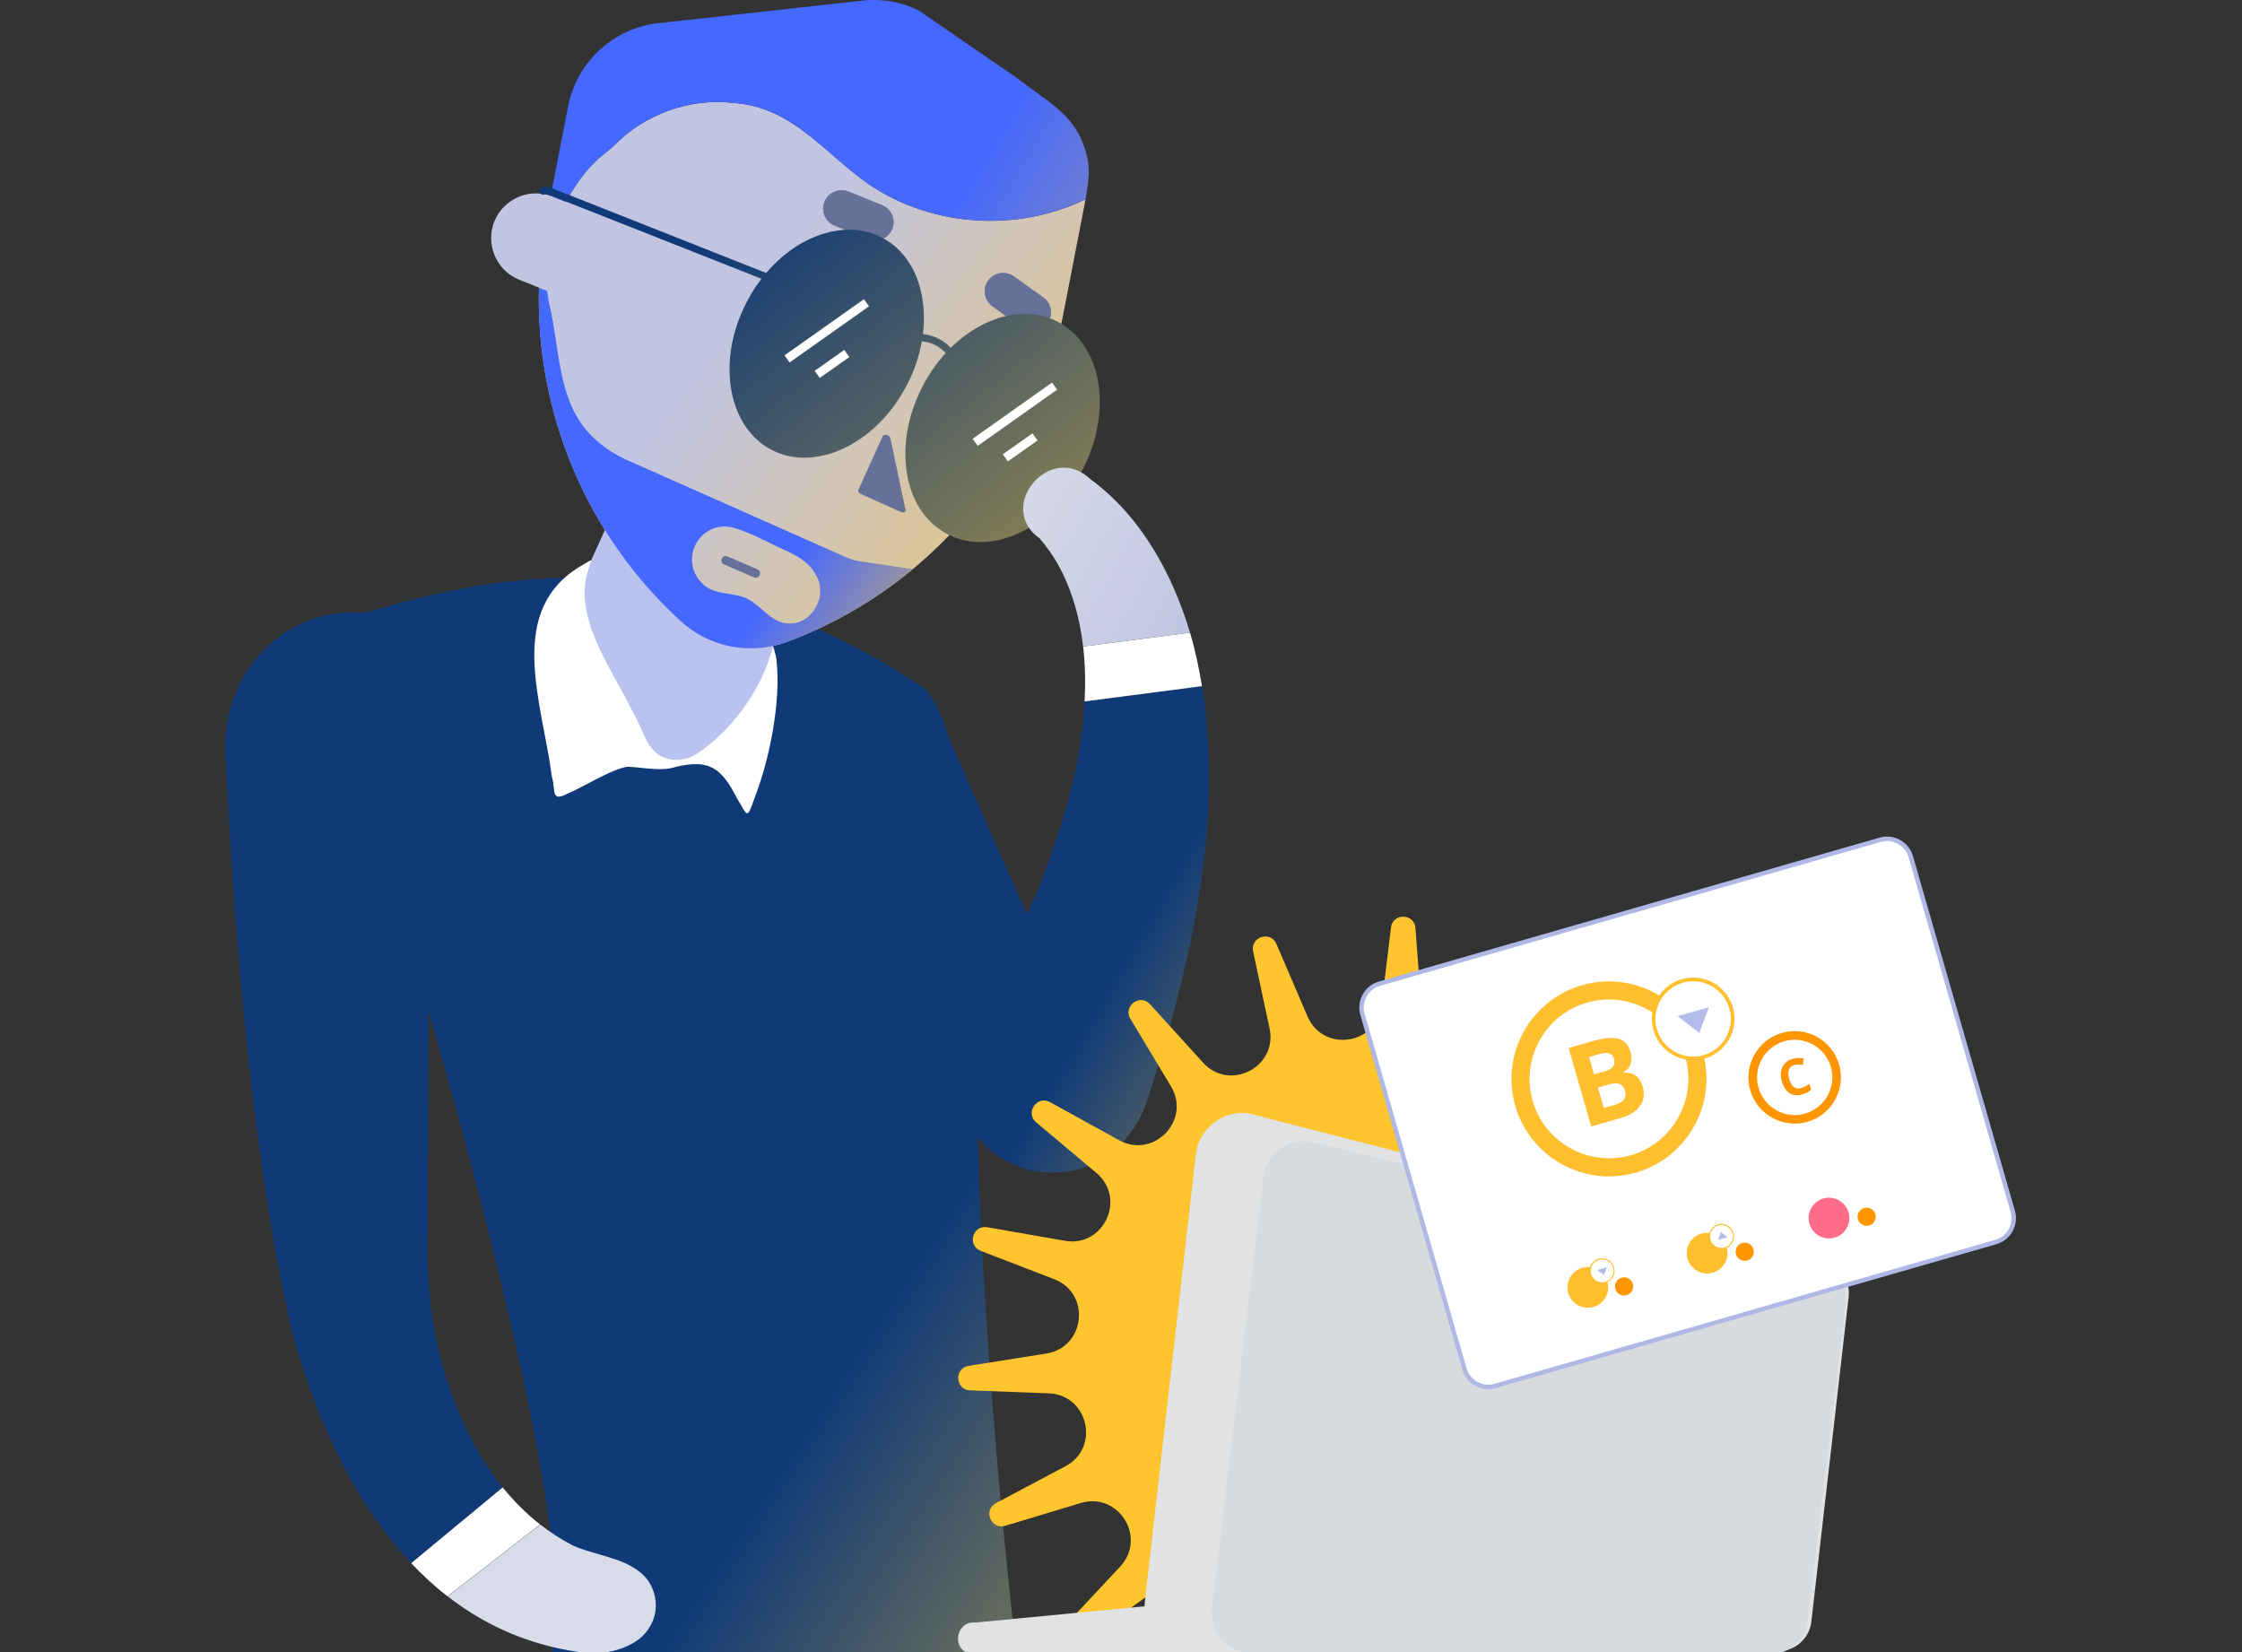 <svg width="707" height="521" viewBox="0 0 707 521" fill="none" xmlns="http://www.w3.org/2000/svg">
<rect x="0" y="0" width="707" height="521" fill="#333333" stroke="none"/>
<g clip-path="url(#clip0_2618_45708)">
<path d="M338.932 322.369L299.349 233.004C297.061 225.231 294.25 219.552 290.777 216.575C228.921 175.725 167.838 172.83 98.485 199.127C98.485 199.127 187.582 468.957 173.91 521.33H320.499C320.499 521.33 308.032 415.951 307.949 334.139L308.666 335.765L338.904 322.369H338.932Z" fill="url(#paint0_linear_2618_45708)"/>
<path d="M200.914 144.742L250.696 159.71L241.792 216.355C236.445 234.189 217.894 245.27 199.977 240.226C181.729 235.099 171.309 216.024 176.767 197.969L200.914 144.742Z" fill="#BAC3F0"/>
<path d="M243.805 203.73C238.843 222.419 225.861 233.803 219.631 237.773C215.441 240.446 210.479 240.033 207.365 237.773C203.202 234.465 203.202 230.689 198.682 222.805C192.121 209.767 180.572 193.945 185.561 179.556C186.581 175.973 187.187 176.166 183.99 177.985C159.071 192.043 170.924 221.013 174.039 244.967C175.252 249.019 173.736 252.823 178.449 250.507C183.99 248.192 192.645 242.569 197.855 241.77C202.293 241.88 208.522 243.423 213.263 241.77C223.462 239.427 227.404 241.88 232.393 251.693C235.674 257.013 235.425 258.997 237.989 251.5C242.813 239.123 246.286 220.931 244.88 208.334C244.77 207.231 244.522 206.156 244.191 205.081L243.805 203.73Z" fill="white"/>
<path d="M274.234 58.272C260.011 48.459 250.06 33.767 231.426 32.471C217.368 30.817 203.228 36 193.387 46.116C190.41 49.01 185.559 50.967 178.419 63.647L174.312 61.993C174.092 61.91 173.871 61.828 173.651 61.773C170.095 60.505 166.291 60.78 163.066 62.296C159.923 63.757 157.305 66.348 155.899 69.794C155.21 71.503 154.879 73.295 154.879 75.031C154.879 79.69 157.195 84.183 161.136 86.829C161.908 87.353 162.79 87.821 163.7 88.18L163.975 88.29L166.98 89.503L169.957 90.716C168.91 130.491 185.2 168.944 214.667 195.875C223.763 204.172 236.691 206.68 248.213 202.38C262.767 196.95 276.136 189.176 287.823 179.474C311.887 159.544 328.977 131.594 335.18 99.674L341.878 65.191C342.043 64.364 342.181 63.592 342.319 62.848C320.846 73.24 294.218 71.668 274.234 58.272ZM270.733 154.473L278.396 137.52C278.755 136.721 280.546 137.245 280.739 138.209L285.508 160.785C285.646 161.419 284.819 161.75 283.992 161.364L271.533 155.741C270.899 155.437 270.54 154.886 270.733 154.473ZM260.011 63.592C260.92 61.332 263.098 59.981 265.386 59.981C266.103 59.981 266.847 60.119 267.536 60.394L278.148 64.695C281.125 65.907 282.559 69.27 281.346 72.247C280.409 74.507 278.259 75.858 275.971 75.858C275.254 75.858 274.51 75.72 273.821 75.445L263.208 71.145C260.231 69.932 258.798 66.569 260.011 63.592ZM330.328 101.879C329.198 103.478 327.406 104.305 325.615 104.305C324.457 104.305 323.272 103.947 322.252 103.23L312.935 96.559C310.344 94.685 309.737 91.074 311.612 88.483C312.742 86.884 314.534 86.057 316.325 86.057C317.483 86.057 318.668 86.415 319.688 87.132L329.005 93.803C331.596 95.677 332.203 99.288 330.328 101.879Z" fill="url(#paint1_linear_2618_45708)"/>
<path d="M272.14 177.131C269.356 176.772 267.868 176.276 265.194 175.008C247.47 167.152 209.651 150.365 198.625 145.459C193.443 143.281 188.399 139.863 184.678 135.37C175.995 124.896 176.381 109.68 173.293 96.091C172.907 94.519 172.715 93.086 172.549 91.763L169.958 90.716C168.911 130.491 185.201 168.944 214.668 195.875C223.764 204.172 236.692 206.68 248.214 202.38C262.768 196.95 276.137 189.176 287.825 179.474C281.237 178.509 275.145 177.572 272.14 177.131ZM244.438 195.378L244.135 195.186C240.854 193.228 238.181 189.59 234.625 188.349C230.545 186.916 225.501 187.385 222.11 184.601C213.207 176.883 220.842 163.293 231.675 166.518C236.968 168.062 242.508 171.232 247.635 173.52C251.357 175.256 254.94 177.213 257.007 180.797C262.355 188.873 253.755 200.505 244.438 195.378Z" fill="url(#paint2_linear_2618_45708)"/>
<path d="M281.349 72.247C280.411 74.507 278.261 75.858 275.974 75.858C275.257 75.858 274.513 75.72 273.824 75.445L263.211 71.144C260.234 69.932 258.801 66.569 260.014 63.592C260.923 61.331 263.101 59.981 265.389 59.981C266.105 59.981 266.85 60.119 267.539 60.394L278.151 64.694C281.128 65.907 282.562 69.27 281.349 72.247Z" fill="url(#paint3_linear_2618_45708)"/>
<path d="M280.742 138.209L285.51 160.785C285.648 161.419 284.821 161.749 283.994 161.363L271.535 155.74C270.901 155.437 270.543 154.886 270.736 154.472L278.399 137.52C278.757 136.721 280.549 137.244 280.742 138.209Z" fill="url(#paint4_linear_2618_45708)"/>
<path d="M330.33 101.879C329.2 103.478 327.408 104.305 325.616 104.305C324.459 104.305 323.273 103.946 322.254 103.23L312.937 96.559C310.346 94.685 309.739 91.074 311.614 88.483C312.744 86.884 314.535 86.057 316.327 86.057C317.485 86.057 318.67 86.415 319.69 87.132L329.007 93.803C331.598 95.677 332.204 99.288 330.33 101.879Z" fill="url(#paint5_linear_2618_45708)"/>
<path d="M342.322 62.848C320.849 73.239 294.222 71.668 274.237 58.272C260.014 48.459 250.063 33.767 231.429 32.471C217.371 30.817 203.231 36 193.39 46.116C190.413 49.01 185.562 50.967 178.422 63.647L174.315 61.993C174.095 61.91 173.874 61.828 173.654 61.773L179.139 33.602C181.978 18.937 194.382 8.049 209.295 7.112L273.327 0.055C278.923 -0.303 284.491 0.772 289.536 3.198L320.628 24.533C328.154 30.569 337.305 35.145 341.026 44.048C343.865 50.802 343.81 54.743 342.322 62.848Z" fill="url(#paint6_linear_2618_45708)"/>
<path d="M330.33 101.879C329.2 103.478 327.408 104.305 325.616 104.305C324.459 104.305 323.273 103.946 322.254 103.23L312.937 96.559C310.346 94.685 309.739 91.074 311.614 88.483C312.744 86.884 314.535 86.057 316.327 86.057C317.485 86.057 318.67 86.415 319.69 87.132L329.007 93.803C331.598 95.677 332.204 99.288 330.33 101.879Z" fill="#657199"/>
<path d="M281.349 72.247C280.411 74.507 278.261 75.858 275.974 75.858C275.257 75.858 274.513 75.72 273.824 75.445L263.211 71.144C260.234 69.932 258.801 66.569 260.014 63.592C260.923 61.331 263.101 59.981 265.389 59.981C266.105 59.981 266.85 60.119 267.539 60.394L278.151 64.694C281.128 65.907 282.562 69.27 281.349 72.247Z" fill="#657199"/>
<path d="M285.51 160.785C285.648 161.419 284.821 161.749 283.994 161.363L271.535 155.74C270.901 155.437 270.543 154.886 270.736 154.472L278.399 137.52C278.757 136.721 280.549 137.244 280.742 138.209L285.51 160.785Z" fill="#657199"/>
<path d="M238.318 180.797L228.863 176.717" stroke="#657199" stroke-width="2.756" stroke-miterlimit="10" stroke-linecap="round"/>
<path d="M291.241 97.414C291.159 96.283 291.021 95.181 290.856 94.078C290.663 92.976 290.442 91.901 290.166 90.853C289.615 88.758 288.871 86.829 287.961 85.037C285.673 80.572 282.283 77.071 278.038 74.866C273.765 72.66 269.024 71.999 264.201 72.688C263.897 72.716 263.622 72.798 263.318 72.826C261.858 73.074 260.397 73.46 258.936 73.928C256.675 74.7 254.415 75.693 252.237 76.988C248.461 79.221 244.878 82.253 241.708 85.947C239.337 88.703 237.215 91.846 235.423 95.319C234.238 97.634 233.245 99.977 232.446 102.32C232.06 103.505 231.702 104.663 231.399 105.848C228.146 118.776 230.847 131.428 238.621 138.568C240.026 139.863 241.625 140.993 243.362 141.875C243.941 142.179 244.547 142.454 245.153 142.702C249.316 144.411 253.864 144.715 258.44 143.86C259.515 143.667 260.59 143.419 261.692 143.088C262.629 142.813 263.567 142.454 264.504 142.068C268.225 140.525 271.864 138.264 275.226 135.315C276.908 133.854 278.507 132.2 279.995 130.436C282.255 127.762 284.268 124.73 285.977 121.422C287.134 119.19 288.099 116.929 288.898 114.614C289.698 112.298 290.277 109.983 290.69 107.668C291.104 105.352 291.324 103.037 291.352 100.749C291.352 99.619 291.352 98.489 291.241 97.358V97.414Z" fill="url(#paint7_linear_2618_45708)"/>
<path d="M346.343 120.651C345.791 117.315 344.799 114.283 343.421 111.609C342.952 110.727 342.456 109.845 341.905 109.046C339.727 105.793 336.888 103.202 333.498 101.438C331.789 100.556 330.025 99.922 328.15 99.508C326.303 99.095 324.374 98.93 322.417 98.985C321.452 98.985 320.46 99.095 319.467 99.233C317.483 99.508 315.443 100.032 313.431 100.804C312.411 101.19 311.418 101.603 310.398 102.1C309.406 102.596 308.414 103.119 307.449 103.698C302.653 106.593 298.298 110.672 294.742 115.606C294.025 116.599 293.364 117.618 292.702 118.666C292.04 119.713 291.434 120.788 290.883 121.919C286.279 130.822 284.543 140.525 286.004 149.29C286.913 154.831 289.036 159.572 292.178 163.21C292.812 163.927 293.474 164.616 294.163 165.25C295.321 166.298 296.644 167.207 297.994 167.979C298.27 168.145 298.546 168.337 298.821 168.475C299.428 168.778 300.034 169.054 300.641 169.302C303.039 170.295 305.602 170.818 308.248 170.929C312.659 171.094 317.317 170.074 321.92 167.814C323.905 166.849 325.835 165.691 327.682 164.341C328.591 163.679 329.501 162.962 330.383 162.191C334.766 158.414 338.542 153.563 341.436 147.995C343.641 143.75 345.157 139.312 346.012 134.874C346.949 130.023 347.087 125.199 346.315 120.623L346.343 120.651Z" fill="url(#paint8_linear_2618_45708)"/>
<path d="M299.346 112.436C299.704 112.574 300.145 112.546 300.476 112.271C300.972 111.885 301.055 111.168 300.669 110.672C299.401 109.046 297.857 107.75 296.065 106.84C294.136 105.848 292.013 105.324 289.753 105.297C289.119 105.297 288.623 105.793 288.595 106.427C288.595 107.061 289.092 107.585 289.726 107.585C291.628 107.585 293.419 108.026 295.018 108.88C296.506 109.652 297.802 110.727 298.849 112.105C298.987 112.271 299.125 112.381 299.318 112.464L299.346 112.436Z" fill="url(#paint9_linear_2618_45708)"/>
<path d="M241.543 88.483C242.095 88.703 242.729 88.483 242.977 87.931C243.252 87.38 243.032 86.691 242.453 86.415L172.88 58.878L171.005 59.071C170.371 59.126 169.93 59.705 170.013 60.339C170.096 60.973 170.647 61.414 171.281 61.331L172.494 61.194L241.461 88.427C241.461 88.427 241.516 88.427 241.543 88.455V88.483Z" fill="url(#paint10_linear_2618_45708)"/>
<path d="M381.184 248.496C380.743 281.959 371.757 316.608 361.31 348.28C344.357 392.355 272.193 364.239 316.407 304.149C319.797 297.726 323.629 288.575 326.771 281.987C334.324 262.857 341.16 241.88 342.014 221.179L379.034 216.355C380.715 225.479 381.404 239.206 381.184 248.496Z" fill="url(#paint11_linear_2618_45708)"/>
<path d="M342.019 221.179C342.322 215.363 342.24 209.519 341.55 203.868L375.262 199.485C376.916 205.054 378.101 210.704 379.038 216.355L342.019 221.179Z" fill="white"/>
<path d="M375.259 199.485L341.548 203.868C340.142 191.795 336.145 179.336 328.041 170.046L328.096 169.964C313.625 160.013 331.156 139.091 343.836 151.082C359.74 162.714 369.719 180.879 375.259 199.485Z" fill="url(#paint12_linear_2618_45708)"/>
<path d="M201.743 495.668C195.871 490.982 187.63 490.458 180.545 487.288C176.907 485.386 173.516 483.181 170.374 480.728L141.183 503.386C152.898 512.482 166.57 518.657 182.558 520.917C187.189 521.579 191.93 521.331 196.312 519.677C200.061 518.271 203.231 516.038 204.968 512.868C208.358 507.328 206.925 499.665 201.77 495.695L201.743 495.668Z" fill="url(#paint13_linear_2618_45708)"/>
<path d="M170.316 480.7L141.125 503.358C137.045 500.216 133.241 496.688 129.63 492.884L158.49 468.985C162.019 473.34 165.933 477.282 170.316 480.7Z" fill="white"/>
<path d="M158.491 468.985L129.631 492.884C112.596 474.802 100.716 449.828 92.805 422.622C79.684 368.733 73.785 293.922 71.001 236.147C70.698 212.799 88.036 193.091 111.411 193.091L135.695 193.67L134.841 393.844C134.758 410.383 137.404 426.894 143.413 442.275C147.3 452.198 152.261 461.267 158.491 468.985Z" fill="#103A77"/>
<path d="M273.241 95.456L248.185 113.18" stroke="white" stroke-width="2.756" stroke-miterlimit="10"/>
<path d="M267.043 111.471L257.699 118.059" stroke="white" stroke-width="2.756" stroke-miterlimit="10"/>
<path d="M332.564 121.753L307.508 139.477" stroke="white" stroke-width="2.756" stroke-miterlimit="10"/>
<path d="M326.387 137.768L317.043 144.356" stroke="white" stroke-width="2.756" stroke-miterlimit="10"/>
<path d="M547.349 408.205L570.889 400.322C575.355 398.833 573.811 392.19 569.153 392.796L544.537 395.966C532.161 397.565 525.628 381.743 535.551 374.163L555.26 359.057C558.981 356.191 555.398 350.402 551.18 352.497L528.908 363.495C517.717 369.008 506.415 356.191 513.334 345.771L527.089 325.098C529.68 321.183 524.415 316.883 521.107 320.219L503.631 337.833C494.838 346.681 479.981 338.218 483.151 326.145L489.436 302.136C490.621 297.588 484.226 295.245 482.186 299.463L471.381 321.817C465.951 333.064 449.136 329.866 448.199 317.407L446.352 292.654C445.994 287.968 439.185 287.803 438.634 292.489L435.657 317.131C434.168 329.536 417.244 331.961 412.31 320.494L402.524 297.671C400.677 293.343 394.172 295.411 395.164 300.014L400.347 324.298C402.965 336.509 387.722 344.31 379.342 335.049L362.666 316.663C359.523 313.19 354.038 317.242 356.464 321.266L369.254 342.546C375.676 353.241 363.823 365.563 352.88 359.526L331.132 347.535C327.025 345.275 323.166 350.898 326.749 353.903L345.741 369.863C355.306 377.884 348.084 393.403 335.79 391.253L311.34 386.98C306.709 386.181 304.89 392.741 309.273 394.423L332.427 403.354C344.087 407.847 342.268 424.854 329.946 426.811L305.442 430.698C300.811 431.442 301.224 438.251 305.91 438.416L330.718 439.353C343.205 439.822 347.009 456.498 335.983 462.342L314.069 473.974C309.907 476.18 312.526 482.492 317.019 481.114L340.779 473.947C352.742 470.336 361.756 484.862 353.239 493.986L336.286 512.124C333.089 515.542 337.582 520.669 341.386 517.94L361.536 503.441C369.061 498.011 378.295 502.614 380.472 510.001L547.68 431.442C536.571 428.107 535.965 412.064 547.404 408.233L547.349 408.205Z" fill="#FFC52F"/>
<path d="M480.888 521.331C487.007 521.138 487.531 512.234 481.467 511.325L425.152 500.326L307.644 511.628C301.773 511.021 299.843 519.291 305.384 521.358H480.86L480.888 521.331Z" fill="#E0E2E3"/>
<path d="M374.072 521.33L559.693 520.531C565.371 521.193 570.526 517.085 571.187 511.407L582.957 408.949C583.619 403.271 579.512 398.116 573.833 397.455L393.505 351.008C385.401 350.071 378.042 355.942 377.104 364.046L361.034 504.929C360.097 513.033 365.968 520.393 374.072 521.33Z" fill="#E0E2E3"/>
<path d="M572.625 398.199L414.128 360.243C410.572 359.388 406.824 360.105 403.819 362.2C400.815 364.295 398.857 367.575 398.416 371.186L382.208 506.942C381.767 510.635 382.925 514.302 385.406 517.058C387.832 519.759 391.305 521.303 394.943 521.303C395.026 521.303 395.081 521.303 395.164 521.303H557.713C560.607 521.634 563.474 520.807 565.762 518.988C568.105 517.168 569.565 514.55 569.924 511.6L582.135 410.465C582.879 404.401 578.524 398.861 572.625 398.172V398.199Z" fill="#D8DBDD"/>
<path d="M592.883 264.773L435.02 310.159C430.865 311.354 428.465 315.691 429.659 319.846L461.808 431.667C463.002 435.822 467.339 438.222 471.494 437.027L629.358 391.641C633.513 390.447 635.913 386.11 634.718 381.955L602.57 270.134C601.375 265.979 597.038 263.579 592.883 264.773Z" fill="white"/>
<path d="M629.546 392.328L471.683 437.699C467.162 438.995 462.421 436.376 461.126 431.856L428.985 320.053C427.69 315.533 430.308 310.792 434.829 309.496L592.692 264.125C597.212 262.829 601.953 265.448 603.249 269.968L635.389 381.771C636.685 386.291 634.066 391.032 629.546 392.328ZM435.215 310.847C431.438 311.922 429.233 315.891 430.336 319.667L462.476 431.47C463.551 435.246 467.521 437.451 471.297 436.349L629.16 390.977C632.936 389.902 635.141 385.933 634.039 382.157L601.898 270.354C600.823 266.578 596.854 264.373 593.078 265.475L435.215 310.847Z" fill="#AFB8E5"/>
<path d="M507.376 368.099C522.783 368.099 535.272 355.61 535.272 340.203C535.272 324.797 522.783 312.308 507.376 312.308C491.97 312.308 479.481 324.797 479.481 340.203C479.481 355.61 491.97 368.099 507.376 368.099Z" fill="white"/>
<path d="M515.866 369.752C499.575 374.438 482.513 364.984 477.827 348.693C473.141 332.402 482.596 315.34 498.886 310.654C515.177 305.968 532.24 315.422 536.926 331.713C541.612 348.004 532.157 365.066 515.866 369.752ZM500.457 316.139C487.199 319.943 479.508 333.863 483.312 347.122C487.116 360.38 501.036 368.071 514.295 364.267C527.554 360.463 535.244 346.543 531.44 333.284C527.636 320.026 513.716 312.335 500.457 316.139Z" fill="#FFBF2F"/>
<path d="M533.949 333.753C540.83 333.753 546.409 328.175 546.409 321.294C546.409 314.413 540.83 308.835 533.949 308.835C527.068 308.835 521.49 314.413 521.49 321.294C521.49 328.175 527.068 333.753 533.949 333.753Z" fill="white"/>
<path d="M537.532 333.808C530.641 335.793 523.392 331.796 521.407 324.877C519.422 317.958 523.419 310.737 530.338 308.752C537.257 306.767 544.479 310.764 546.463 317.683C548.448 324.602 544.451 331.823 537.532 333.808ZM530.641 309.882C524.356 311.701 520.69 318.289 522.51 324.574C524.329 330.859 530.917 334.525 537.201 332.706C543.486 330.886 547.152 324.298 545.333 318.014C543.514 311.729 536.926 308.063 530.641 309.882Z" fill="#FFBF2F"/>
<path d="M502.33 328.268C505.638 327.331 508.257 327.055 510.214 327.496C512.171 327.937 513.466 329.315 514.156 331.658C514.569 333.064 514.569 334.36 514.183 335.517C513.797 336.675 513.025 337.53 511.868 338.108L511.923 338.274C512.805 338.191 513.632 338.274 514.431 338.494C515.231 338.715 515.92 339.156 516.554 339.845C517.16 340.506 517.656 341.499 518.042 342.794C518.676 345.027 518.373 347.012 517.133 348.748C515.892 350.485 513.852 351.753 511.041 352.552L501.779 355.198L494.667 330.473L502.358 328.268H502.33ZM505.748 337.888C507.264 337.447 508.257 336.896 508.698 336.262C509.139 335.6 509.249 334.828 508.973 333.891C508.698 332.954 508.146 332.375 507.347 332.154C506.548 331.934 505.39 332.044 503.874 332.485L501.09 333.285L502.661 338.797L505.721 337.915L505.748 337.888ZM503.902 342.932L505.748 349.382L509.166 348.39C510.738 347.949 511.757 347.315 512.198 346.516C512.64 345.716 512.722 344.834 512.419 343.814C512.143 342.877 511.62 342.243 510.82 341.857C510.021 341.471 508.78 341.526 507.127 341.995L503.874 342.932H503.902Z" fill="#FFBF2F"/>
<path d="M535.881 325.704L538.913 317.572L528.99 320.412L535.881 325.704Z" fill="#B4BDEA"/>
<path d="M565.953 352.965C573.26 352.965 579.184 347.042 579.184 339.734C579.184 332.427 573.26 326.503 565.953 326.503C558.645 326.503 552.722 332.427 552.722 339.734C552.722 347.042 558.645 352.965 565.953 352.965Z" fill="white"/>
<path d="M569.976 353.737C562.258 355.97 554.154 351.477 551.922 343.759C549.689 336.041 554.182 327.937 561.9 325.704C569.618 323.471 577.722 327.964 579.955 335.683C582.188 343.401 577.695 351.505 569.976 353.737ZM562.672 328.323C556.387 330.142 552.721 336.73 554.54 343.015C556.359 349.299 562.947 352.966 569.232 351.146C575.517 349.327 579.183 342.739 577.364 336.454C575.544 330.17 568.956 326.504 562.672 328.323Z" fill="#FF9500"/>
<path d="M565.87 335.793C564.988 336.041 564.409 336.565 564.134 337.364C563.858 338.163 563.885 339.128 564.216 340.258C564.547 341.388 565.016 342.243 565.622 342.739C566.228 343.235 567.028 343.373 567.965 343.097C568.406 342.96 568.847 342.794 569.261 342.574C569.674 342.353 570.115 342.078 570.584 341.747L571.135 343.676C570.721 344.007 570.28 344.283 569.839 344.503C569.398 344.724 568.902 344.917 568.323 345.082C567.221 345.413 566.228 345.44 565.374 345.192C564.519 344.944 563.803 344.448 563.224 343.704C562.645 342.96 562.176 342.05 561.873 340.92C561.57 339.79 561.487 338.797 561.625 337.86C561.791 336.895 562.176 336.096 562.783 335.379C563.389 334.69 564.244 334.194 565.346 333.863C565.87 333.698 566.449 333.615 567.028 333.615C567.607 333.615 568.186 333.615 568.737 333.725L568.516 335.793C568.048 335.71 567.607 335.655 567.138 335.655C566.697 335.655 566.256 335.655 565.87 335.793Z" fill="#FF9500"/>
<path d="M500.708 412.367C504.255 412.367 507.13 409.492 507.13 405.945C507.13 402.397 504.255 399.522 500.708 399.522C497.161 399.522 494.285 402.397 494.285 405.945C494.285 409.492 497.161 412.367 500.708 412.367Z" fill="#FFBF2F"/>
<path d="M512.146 408.508C513.729 408.508 515.012 407.225 515.012 405.642C515.012 404.058 513.729 402.775 512.146 402.775C510.562 402.775 509.279 404.058 509.279 405.642C509.279 407.225 510.562 408.508 512.146 408.508Z" fill="#FF9500"/>
<path d="M550.188 397.565C551.772 397.565 553.055 396.282 553.055 394.698C553.055 393.115 551.772 391.832 550.188 391.832C548.605 391.832 547.322 393.115 547.322 394.698C547.322 396.282 548.605 397.565 550.188 397.565Z" fill="#FF9500"/>
<path d="M505.228 404.484C507.314 404.484 509.005 402.793 509.005 400.707C509.005 398.622 507.314 396.931 505.228 396.931C503.143 396.931 501.452 398.622 501.452 400.707C501.452 402.793 503.143 404.484 505.228 404.484Z" fill="white"/>
<path d="M506.305 404.512C504.21 405.118 502.005 403.905 501.398 401.81C500.792 399.715 502.005 397.51 504.1 396.904C506.195 396.297 508.4 397.51 509.006 399.605C509.613 401.7 508.4 403.905 506.305 404.512ZM504.237 397.262C502.336 397.813 501.205 399.826 501.757 401.728C502.308 403.629 504.32 404.76 506.222 404.208C508.124 403.657 509.254 401.645 508.703 399.743C508.152 397.841 506.139 396.711 504.237 397.262Z" fill="#FFBF2F"/>
<path d="M505.807 402.058L506.717 399.577L503.712 400.459L505.807 402.058Z" fill="#B4BDEA"/>
<path d="M538.335 401.562C541.882 401.562 544.757 398.687 544.757 395.139C544.757 391.592 541.882 388.717 538.335 388.717C534.787 388.717 531.912 391.592 531.912 395.139C531.912 398.687 534.787 401.562 538.335 401.562Z" fill="#FFBF2F"/>
<path d="M588.638 386.539C590.221 386.539 591.505 385.256 591.505 383.673C591.505 382.089 590.221 380.806 588.638 380.806C587.055 380.806 585.771 382.089 585.771 383.673C585.771 385.256 587.055 386.539 588.638 386.539Z" fill="#FF9500"/>
<path d="M576.759 390.509C580.307 390.509 583.182 387.633 583.182 384.086C583.182 380.539 580.307 377.663 576.759 377.663C573.212 377.663 570.337 380.539 570.337 384.086C570.337 387.633 573.212 390.509 576.759 390.509Z" fill="#FF6C87"/>
<path d="M542.855 393.678C544.941 393.678 546.631 391.988 546.631 389.902C546.631 387.816 544.941 386.126 542.855 386.126C540.769 386.126 539.079 387.816 539.079 389.902C539.079 391.988 540.769 393.678 542.855 393.678Z" fill="white"/>
<path d="M543.958 393.706C541.863 394.312 539.658 393.1 539.052 391.005C538.445 388.91 539.658 386.705 541.753 386.098C543.848 385.492 546.053 386.705 546.659 388.799C547.266 390.894 546.053 393.1 543.958 393.706ZM541.863 386.429C539.961 386.98 538.831 388.992 539.382 390.894C539.934 392.796 541.946 393.927 543.848 393.375C545.75 392.824 546.88 390.812 546.329 388.91C545.777 387.008 543.765 385.878 541.863 386.429Z" fill="#FFBF2F"/>
<path d="M542.659 388.524L541.749 390.977L544.754 390.123L542.659 388.524Z" fill="#B4BDEA"/>
</g>
<defs>
<linearGradient id="paint0_linear_2618_45708" x1="281.377" y1="408.04" x2="553.661" y2="587.293" gradientUnits="userSpaceOnUse">
<stop stop-color="#103A77"/>
<stop offset="0.75" stop-color="#FFC52F"/>
</linearGradient>
<linearGradient id="paint1_linear_2618_45708" x1="419.031" y1="234.134" x2="234.569" y2="96.78" gradientUnits="userSpaceOnUse">
<stop stop-color="#FFC52F"/>
<stop offset="1" stop-color="#C2C5E2"/>
</linearGradient>
<linearGradient id="paint2_linear_2618_45708" x1="307.671" y1="224.239" x2="246.45" y2="181.155" gradientUnits="userSpaceOnUse">
<stop stop-color="#FFC52F"/>
<stop offset="1" stop-color="#4568FF"/>
</linearGradient>
<linearGradient id="paint3_linear_2618_45708" x1="284.463" y1="81.812" x2="271.508" y2="68.746" gradientUnits="userSpaceOnUse">
<stop stop-color="#FFC52F"/>
<stop offset="1" stop-color="#C2C5E2"/>
</linearGradient>
<linearGradient id="paint4_linear_2618_45708" x1="293.835" y1="164.754" x2="281.017" y2="151.854" gradientUnits="userSpaceOnUse">
<stop stop-color="#FFC52F"/>
<stop offset="1" stop-color="#C2C5E2"/>
</linearGradient>
<linearGradient id="paint5_linear_2618_45708" x1="335.237" y1="109.542" x2="321.813" y2="96.035" gradientUnits="userSpaceOnUse">
<stop stop-color="#FFC52F"/>
<stop offset="1" stop-color="#C2C5E2"/>
</linearGradient>
<linearGradient id="paint6_linear_2618_45708" x1="449.769" y1="163.541" x2="295.159" y2="70.676" gradientUnits="userSpaceOnUse">
<stop stop-color="#FFC52F"/>
<stop offset="1" stop-color="#4568FF"/>
</linearGradient>
<linearGradient id="paint7_linear_2618_45708" x1="230.985" y1="71.227" x2="467.187" y2="366.582" gradientUnits="userSpaceOnUse">
<stop stop-color="#103A77"/>
<stop offset="0.75" stop-color="#FFC52F"/>
</linearGradient>
<linearGradient id="paint8_linear_2618_45708" x1="251.851" y1="54.523" x2="488.08" y2="349.878" gradientUnits="userSpaceOnUse">
<stop stop-color="#103A77"/>
<stop offset="0.75" stop-color="#FFC52F"/>
</linearGradient>
<linearGradient id="paint9_linear_2618_45708" x1="251.493" y1="54.798" x2="487.695" y2="350.181" gradientUnits="userSpaceOnUse">
<stop stop-color="#103A77"/>
<stop offset="0.75" stop-color="#FFC52F"/>
</linearGradient>
<linearGradient id="paint10_linear_2618_45708" x1="214.806" y1="84.127" x2="451.035" y2="379.51" gradientUnits="userSpaceOnUse">
<stop stop-color="#103A77"/>
<stop offset="0.75" stop-color="#FFC52F"/>
</linearGradient>
<linearGradient id="paint11_linear_2618_45708" x1="357.313" y1="296.568" x2="529.592" y2="396.683" gradientUnits="userSpaceOnUse">
<stop stop-color="#103A77"/>
<stop offset="0.75" stop-color="#FFC52F"/>
</linearGradient>
<linearGradient id="paint12_linear_2618_45708" x1="310.758" y1="159.434" x2="376.775" y2="196.178" gradientUnits="userSpaceOnUse">
<stop stop-color="#D7DCE8"/>
<stop offset="1" stop-color="#C2C5E2"/>
</linearGradient>
<linearGradient id="paint13_linear_2618_45708" x1="183.467" y1="420.168" x2="190.469" y2="357.486" gradientUnits="userSpaceOnUse">
<stop stop-color="#D7DCE8"/>
<stop offset="1" stop-color="#C2C5E2"/>
</linearGradient>
<clipPath id="clip0_2618_45708">
<rect width="564.717" height="521.385" fill="white" transform="translate(71)"/>
</clipPath>
</defs>
</svg>
